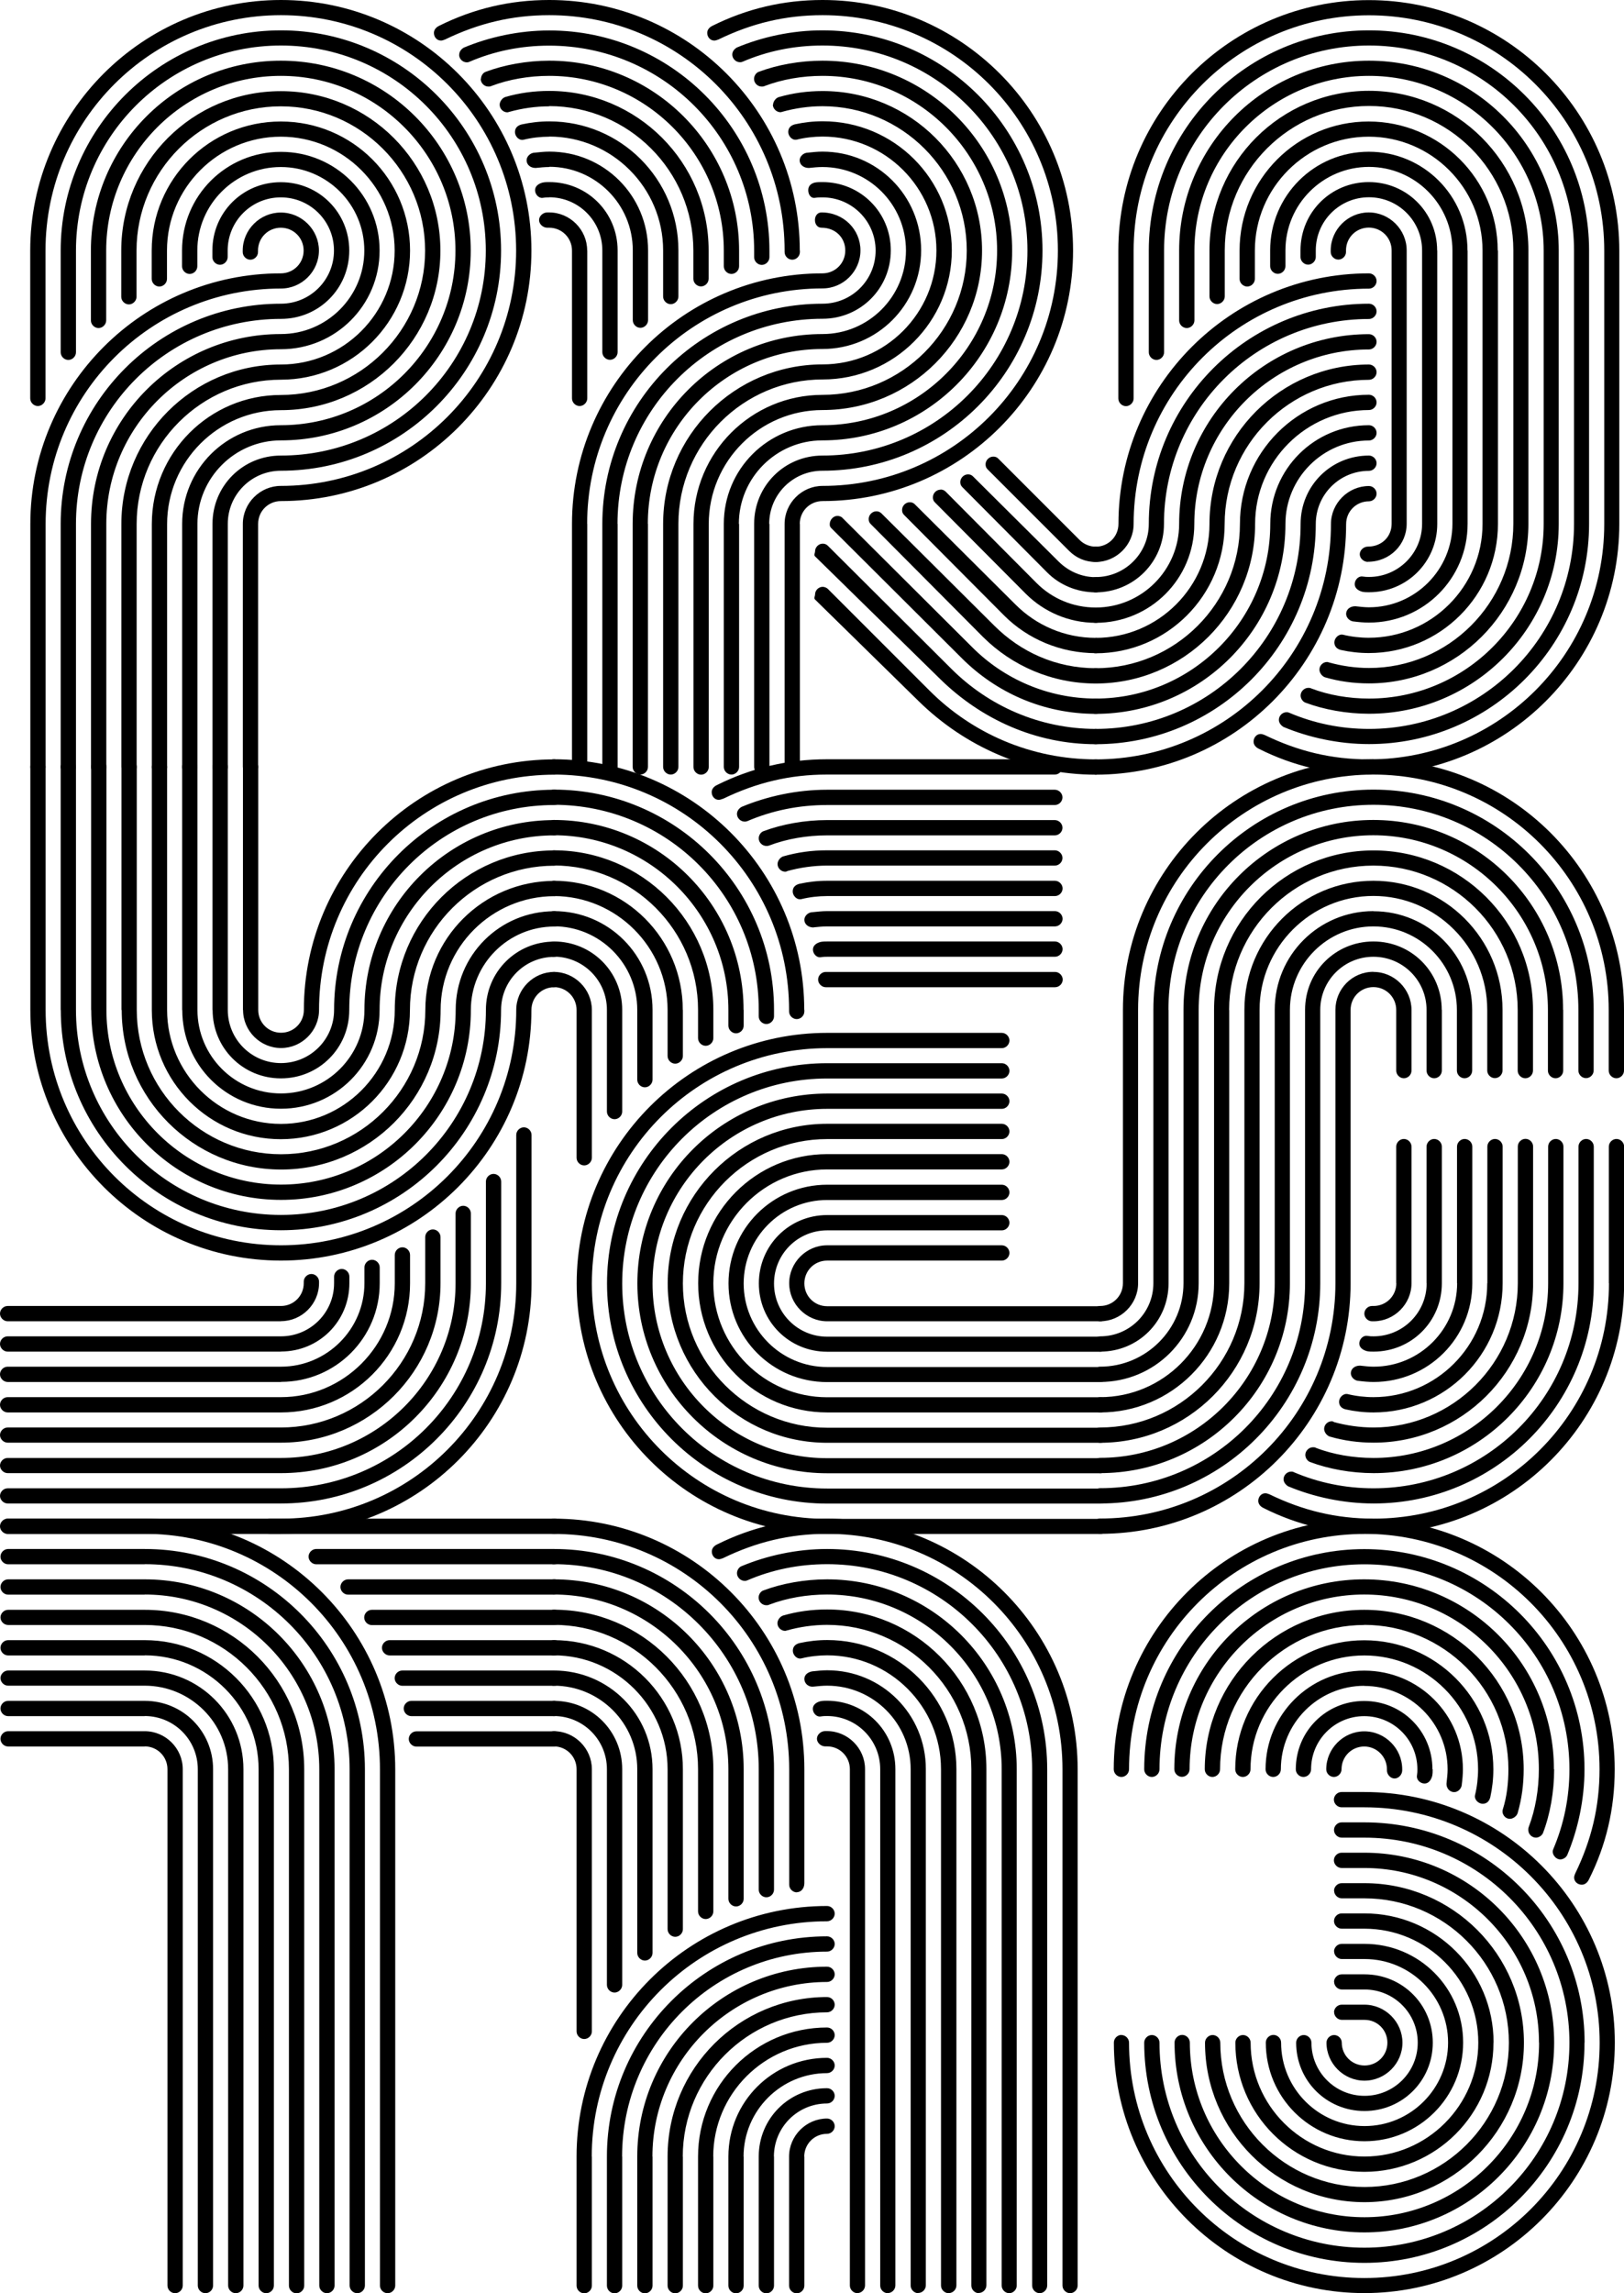 <svg xmlns="http://www.w3.org/2000/svg" id="Capa_2" width="138.1" height="194.96" viewBox="0 0 138.1 194.96"><g id="Capa_1-2"><path d="M23.89,0c11.75,0,21.3,9.55,21.3,21.3s-9.55,21.3-21.3,21.3c-1.08,0-1.94.86-1.94,1.94v20.66c0,.35-.3.65-.65.65s-.65-.3-.65-.65v-20.66c0-1.76,1.46-3.23,3.23-3.23,11.06,0,20.01-8.95,20.01-20.01S34.95,1.29,23.89,1.29,3.87,10.24,3.87,21.3v12.57c0,.34-.3.65-.65.65s-.65-.3-.65-.65v-12.57C2.58,9.55,12.14,0,23.89,0ZM23.89,18.07c1.76,0,3.23,1.46,3.23,3.23s-1.46,3.23-3.23,3.23c-11.06,0-20.01,8.95-20.01,20.01v20.66c0,.35-.3.65-.65.65s-.65-.3-.65-.65v-20.66c0-11.75,9.55-21.3,21.3-21.3,1.08,0,1.94-.86,1.94-1.94s-.86-1.94-1.94-1.94-1.94.86-1.94,1.94v.13c0,.35-.3.65-.65.65s-.65-.3-.65-.65v-.13c0-1.76,1.46-3.23,3.23-3.23ZM23.89,2.58c10.33,0,18.72,8.39,18.72,18.72s-8.39,18.72-18.72,18.72c-2.5,0-4.52,2.02-4.52,4.52v20.66c0,.35-.3.65-.65.65s-.65-.3-.65-.65v-20.66c0-3.23,2.58-5.81,5.81-5.81,9.64,0,17.43-7.79,17.43-17.43S33.53,3.87,23.89,3.87,6.46,11.66,6.46,21.3v8.65c0,.35-.3.65-.65.65s-.65-.3-.65-.65v-8.65C5.16,10.98,13.56,2.58,23.89,2.58ZM23.89,15.49c3.23,0,5.81,2.58,5.81,5.81s-2.58,5.81-5.81,5.81c-9.64,0-17.43,7.79-17.43,17.43v20.66c0,.35-.3.65-.65.65s-.65-.3-.65-.65v-20.66c0-10.33,8.39-18.72,18.72-18.72,2.5,0,4.52-2.02,4.52-4.52s-2.02-4.52-4.52-4.52-4.52,2.02-4.52,4.52v.56c0,.34-.3.65-.65.65s-.65-.3-.65-.65v-.56c0-3.23,2.58-5.81,5.81-5.81ZM23.89,5.16c8.91,0,16.14,7.23,16.14,16.14s-7.23,16.14-16.14,16.14c-3.92,0-7.1,3.19-7.1,7.1v20.66c0,.35-.3.65-.65.65s-.65-.3-.65-.65v-20.66c0-4.65,3.74-8.39,8.39-8.39,8.18,0,14.85-6.67,14.85-14.85s-6.67-14.85-14.85-14.85-14.85,6.67-14.85,14.85v5.94c0,.34-.3.65-.65.65s-.65-.3-.65-.65v-5.94c0-8.91,7.23-16.14,16.14-16.14ZM23.89,12.91c4.65,0,8.39,3.74,8.39,8.39s-3.74,8.39-8.39,8.39c-8.18,0-14.85,6.67-14.85,14.85v20.66c0,.35-.3.65-.65.65s-.65-.3-.65-.65v-20.66c0-8.91,7.23-16.14,16.14-16.14,3.92,0,7.1-3.18,7.1-7.1s-3.18-7.1-7.1-7.1-7.1,3.18-7.1,7.1v1.34c0,.35-.3.65-.65.65s-.65-.3-.65-.65v-1.34c0-4.65,3.74-8.39,8.39-8.39ZM23.89,7.75c7.49,0,13.56,6.07,13.56,13.56s-6.07,13.56-13.56,13.56c-5.34,0-9.68,4.35-9.68,9.69v20.66c0,.35-.3.65-.65.65s-.65-.3-.65-.65v-20.66c0-6.07,4.91-10.98,10.97-10.98,6.76,0,12.27-5.51,12.27-12.27s-5.51-12.27-12.27-12.27-12.27,5.51-12.27,12.27v3.92c0,.34-.3.65-.65.65s-.65-.3-.65-.65v-3.92c0-7.49,6.07-13.56,13.56-13.56ZM23.89,10.33c6.07,0,10.98,4.91,10.98,10.97s-4.91,10.98-10.98,10.98c-6.76,0-12.27,5.51-12.27,12.27v20.66c0,.35-.3.65-.65.65s-.65-.3-.65-.65v-20.66c0-7.49,6.07-13.56,13.56-13.56,5.34,0,9.68-4.35,9.68-9.69s-4.35-9.68-9.68-9.68-9.68,4.35-9.68,9.68v2.41c0,.35-.3.65-.65.65s-.65-.3-.65-.65v-2.41c0-6.07,4.91-10.97,10.97-10.97Z"></path><path d="M68.02,21.3v.13c0,.35-.3.65-.65.65s-.65-.3-.65-.65v-.13c0-11.06-8.95-20.01-20.01-20.01-3.18,0-6.02.69-8.87,2.07-.13.04-.21.09-.34.09-.35,0-.6-.3-.6-.65,0-.26.17-.47.43-.6,2.93-1.46,6.02-2.2,9.38-2.2,11.75,0,21.3,9.55,21.3,21.3ZM39.05,4.65c0-.26.17-.47.39-.6,2.15-.9,4.69-1.46,7.27-1.46,10.33,0,18.72,8.39,18.72,18.72v.56c0,.34-.3.65-.65.65s-.65-.3-.65-.65v-.56c0-9.64-7.79-17.43-17.43-17.43-2.41,0-4.69.47-6.8,1.38-.09.04-.13.04-.21.04-.35,0-.65-.3-.65-.65ZM40.9,6.71c0-.26.17-.52.39-.6,1.59-.6,3.53-.95,5.42-.95,8.91,0,16.14,7.23,16.14,16.14v1.34c0,.35-.3.65-.65.65s-.65-.3-.65-.65v-1.34c0-8.18-6.67-14.85-14.85-14.85-1.72,0-3.44.3-4.91.86-.09.05-.17.05-.26.05-.35,0-.65-.3-.65-.65ZM46.71,9.04c-1.16,0-2.32.17-3.4.47-.04,0-.09.04-.17.04-.35,0-.65-.3-.65-.65,0-.26.21-.56.47-.65,1.2-.35,2.45-.52,3.74-.52,7.49,0,13.56,6.07,13.56,13.56v2.41c0,.35-.3.65-.65.65s-.65-.3-.65-.65v-2.41c0-6.76-5.51-12.27-12.27-12.27ZM46.71,11.62c-.73,0-1.51.09-2.19.26-.39.09-.73-.3-.73-.65s.22-.56.56-.65c.78-.17,1.55-.26,2.37-.26,6.07,0,10.97,4.91,10.97,10.97v3.92c0,.34-.3.65-.65.65s-.65-.3-.65-.65v-3.92c0-5.33-4.35-9.68-9.68-9.68ZM46.71,14.2c-.39,0-.77.04-1.16.08-.47,0-.77-.3-.77-.65s.35-.65.69-.65c.39-.04.82-.09,1.25-.09,4.65,0,8.39,3.74,8.39,8.39v5.94c0,.34-.3.65-.65.65s-.65-.3-.65-.65v-5.94c0-3.92-3.18-7.1-7.1-7.1ZM46.71,16.78c-.17,0-.3,0-.56.04-.34.05-.65-.3-.65-.65s.3-.56.65-.65c.21-.04.35-.04.56-.04,3.23,0,5.81,2.58,5.81,5.81v8.65c0,.35-.3.65-.65.65s-.65-.3-.65-.65v-8.65c0-2.5-2.02-4.52-4.52-4.52ZM49.94,21.3v12.57c0,.34-.3.65-.65.65s-.65-.3-.65-.65v-12.57c0-1.07-.86-1.94-1.94-1.94h-.17c-.34,0-.69-.3-.69-.65s.35-.65.69-.65h.17c1.76,0,3.23,1.46,3.23,3.23ZM49.94,44.54v20.66c0,.35-.3.65-.65.65s-.65-.3-.65-.65v-20.66c0-11.75,9.55-21.3,21.3-21.3,1.08,0,1.94-.86,1.94-1.94s-.82-1.94-2.02-1.94c-.35,0-.56-.3-.56-.65s.21-.65.56-.65c1.89,0,3.31,1.46,3.31,3.23s-1.46,3.23-3.23,3.23c-11.06,0-20.01,8.95-20.01,20.01ZM52.52,44.54v20.66c0,.35-.3.65-.65.65s-.65-.3-.65-.65v-20.66c0-10.33,8.39-18.72,18.72-18.72,2.5,0,4.52-2.02,4.52-4.52s-2.02-4.52-4.52-4.52c-.17,0-.39,0-.65.04-.35.05-.56-.3-.56-.65s.21-.56.56-.65c.21-.04.43-.04.65-.04,3.23,0,5.81,2.58,5.81,5.81s-2.58,5.81-5.81,5.81c-9.64,0-17.43,7.79-17.43,17.43ZM55.1,44.54v20.66c0,.35-.3.65-.65.65s-.65-.3-.65-.65v-20.66c0-8.91,7.23-16.14,16.14-16.14,3.92,0,7.1-3.18,7.1-7.1s-3.18-7.1-7.1-7.1c-.39,0-.77.04-1.16.08-.47,0-.78-.3-.78-.65s.35-.65.69-.65c.39-.04.82-.09,1.25-.09,4.65,0,8.39,3.74,8.39,8.39s-3.74,8.39-8.39,8.39c-8.18,0-14.85,6.67-14.85,14.85ZM57.69,44.54v20.66c0,.35-.3.65-.65.65s-.65-.3-.65-.65v-20.66c0-7.49,6.07-13.56,13.56-13.56,5.34,0,9.68-4.35,9.68-9.69s-4.35-9.68-9.68-9.68c-.73,0-1.51.09-2.19.26-.39.09-.73-.3-.73-.65s.22-.56.56-.65c.78-.17,1.55-.26,2.37-.26,6.07,0,10.98,4.91,10.98,10.97s-4.91,10.98-10.98,10.98c-6.76,0-12.27,5.51-12.27,12.27ZM65.74,8.91c0-.26.21-.56.47-.65,1.21-.35,2.45-.52,3.74-.52,7.49,0,13.56,6.07,13.56,13.56s-6.07,13.56-13.56,13.56c-5.34,0-9.68,4.35-9.68,9.69v20.66c0,.35-.3.65-.65.65s-.65-.3-.65-.65v-20.66c0-6.07,4.91-10.98,10.97-10.98,6.76,0,12.27-5.51,12.27-12.27s-5.51-12.27-12.27-12.27c-1.16,0-2.32.17-3.4.47-.04,0-.09.04-.17.04-.34,0-.65-.3-.65-.65ZM68.02,44.54v20.66c0,.35-.3.65-.65.65s-.65-.3-.65-.65v-20.66c0-1.76,1.46-3.23,3.23-3.23,11.06,0,20.01-8.95,20.01-20.01S81.01,1.29,69.95,1.29c-3.18,0-6.02.69-8.86,2.07-.13.04-.22.09-.35.09-.34,0-.6-.3-.6-.65,0-.26.17-.47.43-.6,2.93-1.46,6.03-2.2,9.38-2.2,11.75,0,21.3,9.55,21.3,21.3s-9.55,21.3-21.3,21.3c-1.08,0-1.94.86-1.94,1.94ZM62.85,44.54v20.66c0,.35-.3.65-.65.65s-.65-.3-.65-.65v-20.66c0-4.65,3.74-8.39,8.39-8.39,8.18,0,14.85-6.67,14.85-14.85s-6.67-14.85-14.85-14.85c-1.72,0-3.44.3-4.91.86-.09.05-.17.05-.26.05-.35,0-.65-.3-.65-.65,0-.26.17-.52.39-.6,1.59-.6,3.53-.95,5.42-.95,8.91,0,16.14,7.23,16.14,16.14s-7.23,16.14-16.14,16.14c-3.92,0-7.1,3.19-7.1,7.1ZM65.43,44.54v20.66c0,.35-.3.65-.65.65s-.65-.3-.65-.65v-20.66c0-3.23,2.58-5.81,5.81-5.81,9.64,0,17.43-7.79,17.43-17.43s-7.79-17.43-17.43-17.43c-2.41,0-4.69.47-6.8,1.38-.09.04-.13.04-.22.04-.34,0-.65-.3-.65-.65,0-.26.17-.47.39-.6,2.15-.9,4.69-1.46,7.27-1.46,10.33,0,18.72,8.39,18.72,18.72s-8.39,18.72-18.72,18.72c-2.5,0-4.52,2.02-4.52,4.52ZM93.19,61.97c.35,0,.65.3.65.65s-.3.65-.65.65c-5.16,0-9.77-2.15-13.21-5.51l-10.67-10.46c-.13-.13,0-.26,0-.43,0-.34.3-.65.65-.65.17,0,.3.05.43.17l10.5,10.46c3.14,3.14,7.49,5.12,12.31,5.12ZM93.19,64.56c.35,0,.65.3.65.65s-.3.65-.65.65c-5.85,0-11.15-2.41-15.06-6.24l-8.82-8.65c-.13-.13,0-.26,0-.43,0-.35.3-.65.65-.65.17,0,.35.09.43.17l8.65,8.65c3.62,3.62,8.61,5.85,14.16,5.85ZM93.19,59.39c.35,0,.65.3.65.65s-.3.65-.65.65c-4.48,0-8.48-1.81-11.4-4.73l-11.1-11.06c-.13-.13-.13-.22-.13-.35,0-.35.3-.69.65-.69.13,0,.3.05.39.13l11.1,11.06c2.67,2.67,6.41,4.34,10.5,4.34ZM93.19,56.81c.35,0,.65.3.65.65s-.3.65-.65.65c-3.74,0-7.14-1.51-9.6-3.96l-9.55-9.6c-.13-.13-.17-.26-.17-.43,0-.34.3-.65.65-.65.17,0,.3.05.43.17l9.6,9.55c2.24,2.24,5.25,3.62,8.65,3.62ZM93.19,54.23c.35,0,.65.3.65.65s-.3.65-.65.65c-3.01,0-5.81-1.21-7.79-3.19l-8.52-8.56c-.13-.13-.17-.26-.17-.43,0-.35.3-.65.65-.65.17,0,.3.04.43.17l8.56,8.52c1.76,1.77,4.18,2.84,6.84,2.84ZM79.98,41.62c.17,0,.3.05.43.17l7.75,7.79c1.29,1.29,3.06,2.07,5.03,2.07.35,0,.65.3.65.65s-.3.65-.65.65c-2.32,0-4.43-.95-5.94-2.45l-7.75-7.79c-.13-.13-.17-.26-.17-.43,0-.35.3-.65.65-.65ZM93.19,49.06c.35,0,.65.3.65.65s-.3.65-.65.65c-1.64,0-3.1-.65-4.13-1.68l-7.23-7.27c-.13-.13-.17-.26-.17-.43,0-.34.3-.65.65-.65.17,0,.3.04.43.17l7.27,7.23c.82.82,1.94,1.34,3.18,1.34ZM93.19,46.48c.35,0,.65.3.65.65s-.3.65-.65.65c-.9,0-1.68-.35-2.28-.95l-6.93-6.93c-.13-.13-.17-.26-.17-.43,0-.34.3-.65.65-.65.17,0,.3.04.43.17l6.93,6.93c.35.35.86.56,1.38.56Z"></path><path d="M93.17,46.48c1.08,0,1.94-.86,1.94-1.94,0-11.75,9.55-21.3,21.3-21.3.35,0,.65.3.65.65s-.3.65-.65.65c-11.06,0-20.01,8.95-20.01,20.01,0,1.76-1.46,3.23-3.23,3.23-.35,0-.65-.3-.65-.65s.3-.65.65-.65ZM93.17,49.06c2.5,0,4.52-2.02,4.52-4.52,0-10.33,8.39-18.72,18.72-18.72.35,0,.65.3.65.65s-.3.65-.65.65c-9.64,0-17.43,7.79-17.43,17.43,0,3.23-2.58,5.81-5.81,5.81-.35,0-.65-.3-.65-.65s.3-.65.65-.65ZM93.17,51.65c3.92,0,7.1-3.19,7.1-7.1,0-8.91,7.23-16.14,16.14-16.14.35,0,.65.3.65.65s-.3.65-.65.65c-8.18,0-14.85,6.67-14.85,14.85,0,4.65-3.74,8.39-8.39,8.39-.35,0-.65-.3-.65-.65s.3-.65.65-.65ZM93.17,54.23c5.34,0,9.68-4.35,9.68-9.68,0-7.49,6.07-13.56,13.56-13.56.35,0,.65.3.65.65s-.3.65-.65.65c-6.76,0-12.27,5.51-12.27,12.27,0,6.07-4.91,10.98-10.97,10.98-.35,0-.65-.3-.65-.65s.3-.65.65-.65ZM93.17,56.81c6.76,0,12.27-5.51,12.27-12.27,0-6.07,4.91-10.98,10.97-10.98.35,0,.65.3.65.65s-.3.65-.65.65c-5.34,0-9.68,4.35-9.68,9.69,0,7.49-6.07,13.56-13.56,13.56-.35,0-.65-.3-.65-.65s.3-.65.65-.65ZM93.17,59.39c8.18,0,14.85-6.67,14.85-14.85,0-4.65,3.74-8.39,8.39-8.39.35,0,.65.3.65.65s-.3.65-.65.65c-3.92,0-7.1,3.19-7.1,7.1,0,8.91-7.23,16.14-16.14,16.14-.35,0-.65-.3-.65-.65s.3-.65.65-.65ZM93.17,61.97c9.64,0,17.43-7.79,17.43-17.43,0-3.23,2.58-5.81,5.81-5.81.35,0,.65.3.65.65s-.3.65-.65.65c-2.5,0-4.52,2.02-4.52,4.52,0,10.33-8.39,18.72-18.72,18.72-.35,0-.65-.3-.65-.65s.3-.65.65-.65ZM93.17,64.56c11.06,0,20.01-8.95,20.01-20.01,0-1.76,1.46-3.23,3.23-3.23.35,0,.65.3.65.65s-.3.65-.65.65c-1.08,0-1.94.86-1.94,1.94,0,11.75-9.55,21.3-21.3,21.3-.35,0-.65-.3-.65-.65s.3-.65.65-.65ZM116.41,65.85c-3.36,0-6.46-.73-9.38-2.2-.26-.13-.43-.34-.43-.6,0-.35.26-.65.6-.65.13,0,.22.05.35.09,2.84,1.38,5.68,2.07,8.86,2.07,11.06,0,20.01-8.95,20.01-20.01v-23.24c0-11.06-8.95-20.01-20.01-20.01s-20.01,8.95-20.01,20.01v12.57c0,.34-.3.65-.65.65s-.65-.3-.65-.65v-12.57c0-11.75,9.55-21.3,21.3-21.3s21.3,9.55,21.3,21.3v23.24c0,11.75-9.55,21.3-21.3,21.3ZM135.13,21.3v23.24c0,10.33-8.39,18.72-18.72,18.72-2.58,0-5.12-.56-7.27-1.46-.21-.13-.39-.35-.39-.6,0-.35.3-.65.65-.65.09,0,.13,0,.22.04,2.11.9,4.39,1.38,6.8,1.38,9.64,0,17.43-7.79,17.43-17.43v-23.24c0-9.64-7.79-17.43-17.43-17.43s-17.43,7.79-17.43,17.43v8.65c0,.35-.3.65-.65.65s-.65-.3-.65-.65v-8.65c0-10.33,8.39-18.72,18.72-18.72s18.72,8.39,18.72,18.72ZM132.55,21.3v23.24c0,8.91-7.23,16.14-16.14,16.14-1.89,0-3.83-.35-5.42-.95-.22-.09-.39-.35-.39-.6,0-.34.3-.65.65-.65.09,0,.17,0,.26.05,1.46.56,3.18.86,4.91.86,8.18,0,14.85-6.67,14.85-14.85v-23.24c0-8.18-6.67-14.85-14.85-14.85s-14.85,6.67-14.85,14.85v5.94c0,.34-.3.65-.65.65s-.65-.3-.65-.65v-5.94c0-8.91,7.23-16.14,16.14-16.14s16.14,7.23,16.14,16.14ZM129.97,21.3v23.24c0,7.49-6.07,13.56-13.56,13.56-1.29,0-2.54-.17-3.74-.52-.26-.09-.47-.39-.47-.65,0-.35.3-.65.65-.65.09,0,.13.04.17.04,1.08.3,2.24.47,3.4.47,6.76,0,12.27-5.51,12.27-12.27v-23.24c0-6.76-5.51-12.27-12.27-12.27s-12.27,5.51-12.27,12.27v3.92c0,.34-.3.65-.65.65s-.65-.3-.65-.65v-3.92c0-7.49,6.07-13.56,13.56-13.56s13.56,6.07,13.56,13.56ZM127.38,21.3v23.24c0,6.07-4.91,10.98-10.98,10.98-.82,0-1.59-.09-2.37-.26-.34-.08-.56-.3-.56-.65s.35-.73.73-.65c.69.17,1.46.26,2.19.26,5.34,0,9.68-4.35,9.68-9.68v-23.24c0-5.33-4.35-9.68-9.68-9.68s-9.68,4.35-9.68,9.68v2.41c0,.35-.3.65-.65.65s-.65-.3-.65-.65v-2.41c0-6.07,4.91-10.97,10.97-10.97s10.98,4.91,10.98,10.97ZM124.8,21.3v23.24c0,4.65-3.74,8.39-8.39,8.39-.43,0-.86-.04-1.25-.09-.34,0-.69-.3-.69-.65s.3-.65.78-.65c.39.04.77.09,1.16.09,3.92,0,7.1-3.19,7.1-7.1v-23.24c0-3.92-3.18-7.1-7.1-7.1s-7.1,3.18-7.1,7.1v1.34c0,.35-.3.65-.65.65s-.65-.3-.65-.65v-1.34c0-4.65,3.74-8.39,8.39-8.39s8.39,3.74,8.39,8.39ZM122.22,21.3v23.24c0,3.23-2.58,5.81-5.81,5.81-.21,0-.34,0-.56-.04-.34-.09-.65-.3-.65-.65s.3-.69.65-.65c.26.04.39.04.56.04,2.5,0,4.52-2.02,4.52-4.52v-23.24c0-2.5-2.02-4.52-4.52-4.52s-4.52,2.02-4.52,4.52v.56c0,.34-.3.65-.65.65s-.65-.3-.65-.65v-.56c0-3.23,2.58-5.81,5.81-5.81s5.81,2.58,5.81,5.81ZM116.32,47.77c-.35,0-.69-.3-.69-.65s.34-.65.69-.65c1.2,0,2.02-.86,2.02-1.94v-23.24c0-1.07-.86-1.94-1.94-1.94s-1.94.86-1.94,1.94v.13c0,.35-.3.65-.65.65s-.65-.3-.65-.65v-.13c0-1.76,1.46-3.23,3.23-3.23s3.23,1.46,3.23,3.23v23.24c0,1.76-1.42,3.23-3.31,3.23Z"></path><path d="M23.89,130.41H.65c-.34,0-.65-.3-.65-.65s.3-.65.65-.65h23.24c11.06,0,20.01-8.95,20.01-20.01v-12.61c0-.35.3-.65.65-.65s.65.3.65.65v12.61c0,11.75-9.55,21.3-21.3,21.3ZM0,127.18c0-.35.3-.65.65-.65h23.24c9.64,0,17.43-7.79,17.43-17.43v-8.65c0-.35.3-.65.65-.65s.65.3.65.65v8.65c0,10.33-8.39,18.72-18.72,18.72H.65c-.34,0-.65-.3-.65-.65ZM0,124.6c0-.35.3-.65.65-.65h23.24c8.18,0,14.85-6.67,14.85-14.85v-5.94c0-.34.3-.65.65-.65s.65.3.65.65v5.94c0,8.91-7.23,16.14-16.14,16.14H.65c-.34,0-.65-.3-.65-.65ZM0,122.01c0-.35.3-.65.65-.65h23.24c6.76,0,12.27-5.51,12.27-12.27v-3.92c0-.35.3-.65.65-.65s.65.3.65.65v3.92c0,7.49-6.07,13.56-13.56,13.56H.65c-.34,0-.65-.3-.65-.65ZM23.89,120.08H.65c-.34,0-.65-.3-.65-.65s.3-.65.65-.65h23.24c5.34,0,9.68-4.35,9.68-9.68v-2.41c0-.35.3-.65.65-.65s.65.3.65.65v2.41c0,6.07-4.91,10.98-10.98,10.98ZM23.89,117.49H.65c-.34,0-.65-.3-.65-.65s.3-.65.65-.65h23.24c3.92,0,7.1-3.19,7.1-7.1v-1.34c0-.35.3-.65.65-.65s.65.3.65.65v1.34c0,4.65-3.74,8.39-8.39,8.39ZM23.89,114.91H.65c-.34,0-.65-.3-.65-.65s.3-.65.65-.65h23.24c2.5,0,4.52-2.02,4.52-4.52v-.56c0-.34.3-.65.65-.65s.65.3.65.65v.56c0,3.23-2.58,5.81-5.81,5.81ZM23.89,112.33H.65c-.34,0-.65-.3-.65-.65s.3-.65.65-.65h23.24c1.08,0,1.94-.86,1.94-1.94v-.13c0-.35.3-.65.65-.65s.65.3.65.65v.13c0,1.76-1.46,3.23-3.23,3.23ZM2.58,85.86v-20.66c0-.35.3-.65.65-.65s.65.3.65.65v20.66c0,11.06,8.95,20.01,20.01,20.01s20.01-8.95,20.01-20.01c0-1.76,1.46-3.23,3.23-3.23.34,0,.65.3.65.65s-.3.65-.65.65c-1.08,0-1.94.86-1.94,1.94,0,11.75-9.55,21.3-21.3,21.3S2.58,97.61,2.58,85.86ZM5.16,85.86v-20.66c0-.35.3-.65.65-.65s.65.3.65.65v20.66c0,9.64,7.79,17.43,17.43,17.43s17.43-7.79,17.43-17.43c0-3.23,2.58-5.81,5.81-5.81.34,0,.65.3.65.65s-.3.65-.65.65c-2.5,0-4.52,2.02-4.52,4.52,0,10.33-8.39,18.72-18.72,18.72s-18.72-8.39-18.72-18.72ZM7.75,85.86v-20.66c0-.35.3-.65.65-.65s.65.3.65.65v20.66c0,8.18,6.67,14.85,14.85,14.85s14.85-6.67,14.85-14.85c0-4.65,3.74-8.39,8.39-8.39.34,0,.65.3.65.65s-.3.65-.65.65c-3.92,0-7.1,3.18-7.1,7.1,0,8.91-7.23,16.14-16.14,16.14s-16.14-7.23-16.14-16.14ZM10.33,85.86v-20.66c0-.35.3-.65.65-.65s.65.3.65.65v20.66c0,6.76,5.51,12.27,12.27,12.27s12.27-5.51,12.27-12.27c0-6.07,4.91-10.97,10.98-10.97.34,0,.65.3.65.65s-.3.65-.65.65c-5.34,0-9.68,4.35-9.68,9.68,0,7.49-6.07,13.56-13.56,13.56s-13.56-6.07-13.56-13.56ZM12.91,85.86v-20.66c0-.35.3-.65.65-.65s.65.3.65.65v20.66c0,5.34,4.35,9.69,9.68,9.69s9.68-4.35,9.68-9.69c0-7.49,6.07-13.56,13.56-13.56.34,0,.65.3.65.65s-.3.65-.65.65c-6.76,0-12.27,5.51-12.27,12.27,0,6.07-4.91,10.98-10.98,10.98s-10.97-4.91-10.97-10.98ZM15.49,85.86v-20.66c0-.35.3-.65.65-.65s.65.3.65.65v20.66c0,3.92,3.18,7.1,7.1,7.1s7.1-3.18,7.1-7.1c0-8.91,7.23-16.14,16.14-16.14.34,0,.65.3.65.65s-.3.65-.65.65c-8.18,0-14.85,6.67-14.85,14.85,0,4.65-3.74,8.39-8.39,8.39s-8.39-3.74-8.39-8.39ZM18.07,85.86v-20.66c0-.35.3-.65.65-.65s.65.3.65.65v20.66c0,2.5,2.02,4.52,4.52,4.52s4.52-2.02,4.52-4.52c0-10.33,8.39-18.72,18.72-18.72.34,0,.65.3.65.65s-.3.65-.65.65c-9.64,0-17.43,7.79-17.43,17.43,0,3.23-2.58,5.81-5.81,5.81s-5.81-2.58-5.81-5.81ZM20.66,85.86v-20.66c0-.35.3-.65.65-.65s.65.3.65.65v20.66c0,1.08.86,1.94,1.94,1.94s1.94-.86,1.94-1.94c0-11.75,9.55-21.3,21.3-21.3.34,0,.65.3.65.65s-.3.65-.65.65c-11.06,0-20.01,8.95-20.01,20.01,0,1.76-1.46,3.23-3.23,3.23s-3.23-1.46-3.23-3.23Z"></path><path d="M68.4,85.86v.13c0,.35-.3.65-.65.65s-.65-.3-.65-.65v-.13c0-11.06-8.95-20.01-20.01-20.01-.35,0-.65-.3-.65-.65s.3-.65.65-.65c11.75,0,21.3,9.55,21.3,21.3ZM47.1,68.43c-.35,0-.65-.3-.65-.65s.3-.65.65-.65c10.33,0,18.72,8.39,18.72,18.72v.56c0,.34-.3.65-.65.65s-.65-.3-.65-.65v-.56c0-9.64-7.79-17.43-17.43-17.43ZM63.24,85.86v1.34c0,.35-.3.65-.65.65s-.65-.3-.65-.65v-1.34c0-8.18-6.67-14.85-14.85-14.85-.35,0-.65-.3-.65-.65s.3-.65.65-.65c8.91,0,16.14,7.23,16.14,16.14ZM47.1,73.59c-.35,0-.65-.3-.65-.65s.3-.65.65-.65c7.49,0,13.56,6.07,13.56,13.56v2.41c0,.35-.3.65-.65.65s-.65-.3-.65-.65v-2.41c0-6.76-5.51-12.27-12.27-12.27ZM58.07,85.86v3.92c0,.34-.3.65-.65.65s-.65-.3-.65-.65v-3.92c0-5.33-4.35-9.68-9.68-9.68-.35,0-.65-.3-.65-.65s.3-.65.65-.65c6.07,0,10.97,4.91,10.97,10.97ZM47.1,78.76c-.35,0-.65-.3-.65-.65s.3-.65.65-.65c4.65,0,8.39,3.74,8.39,8.39v5.94c0,.34-.3.65-.65.65s-.65-.3-.65-.65v-5.94c0-3.92-3.18-7.1-7.1-7.1ZM47.1,81.34c-.35,0-.65-.3-.65-.65s.3-.65.65-.65c3.23,0,5.81,2.58,5.81,5.81v8.65c0,.35-.3.65-.65.65s-.65-.3-.65-.65v-8.65c0-2.5-2.02-4.52-4.52-4.52ZM47.1,83.93c-.35,0-.65-.3-.65-.65s.3-.65.65-.65c1.76,0,3.23,1.46,3.23,3.23v12.57c0,.34-.3.65-.65.65s-.65-.3-.65-.65v-12.57c0-1.07-.86-1.94-1.94-1.94ZM94.23,129.76c0,.35-.3.65-.65.65h-23.24c-11.75,0-21.3-9.55-21.3-21.3s9.55-21.3,21.3-21.3h14.85c.35,0,.65.3.65.65s-.3.65-.65.65h-14.85c-11.06,0-20.01,8.95-20.01,20.01s8.95,20.01,20.01,20.01h23.24c.35,0,.65.3.65.65ZM94.23,127.18c0,.35-.3.65-.65.65h-23.24c-10.33,0-18.72-8.39-18.72-18.72s8.39-18.72,18.72-18.72h14.85c.35,0,.65.3.65.65s-.3.65-.65.65h-14.85c-9.64,0-17.43,7.79-17.43,17.43s7.79,17.43,17.43,17.43h23.24c.35,0,.65.3.65.65ZM94.23,124.6c0,.34-.3.65-.65.65h-23.24c-8.91,0-16.14-7.23-16.14-16.14s7.23-16.14,16.14-16.14h14.85c.35,0,.65.3.65.65s-.3.65-.65.65h-14.85c-8.18,0-14.85,6.67-14.85,14.85s6.67,14.85,14.85,14.85h23.24c.35,0,.65.3.65.65ZM94.23,122.01c0,.35-.3.65-.65.65h-23.24c-7.49,0-13.56-6.07-13.56-13.56s6.07-13.56,13.56-13.56h14.85c.35,0,.65.3.65.65s-.3.65-.65.65h-14.85c-6.76,0-12.27,5.51-12.27,12.27s5.51,12.27,12.27,12.27h23.24c.35,0,.65.3.65.65ZM94.23,119.43c0,.35-.3.65-.65.65h-23.24c-6.07,0-10.97-4.91-10.97-10.98s4.91-10.98,10.97-10.98h14.85c.35,0,.65.3.65.65s-.3.65-.65.65h-14.85c-5.34,0-9.68,4.35-9.68,9.69s4.35,9.68,9.68,9.68h23.24c.35,0,.65.3.65.65ZM61.47,67.91c-.13.04-.22.09-.35.09-.34,0-.6-.3-.6-.65,0-.26.17-.47.43-.6,2.93-1.46,6.03-2.2,9.38-2.2h19.37c.34,0,.65.3.65.65s-.3.65-.65.65h-19.37c-3.18,0-6.02.69-8.86,2.07ZM94.23,116.85c0,.34-.3.65-.65.65h-23.24c-4.65,0-8.39-3.74-8.39-8.39s3.74-8.39,8.39-8.39h14.85c.35,0,.65.3.65.65s-.3.65-.65.65h-14.85c-3.92,0-7.1,3.19-7.1,7.1s3.18,7.1,7.1,7.1h23.24c.35,0,.65.3.65.65ZM63.54,69.81c-.09.04-.13.04-.22.04-.34,0-.65-.3-.65-.65,0-.26.17-.47.39-.6,2.15-.9,4.69-1.46,7.27-1.46h19.37c.34,0,.65.3.65.65s-.3.65-.65.65h-19.37c-2.41,0-4.69.47-6.8,1.38ZM65.43,71.87c-.09.05-.17.05-.26.05-.35,0-.65-.3-.65-.65,0-.26.17-.52.39-.6,1.59-.6,3.53-.95,5.42-.95h19.37c.34,0,.65.3.65.65s-.3.65-.65.65h-19.37c-1.72,0-3.44.3-4.91.86ZM94.23,114.27c0,.35-.3.65-.65.65h-23.24c-3.23,0-5.81-2.58-5.81-5.81s2.58-5.81,5.81-5.81h14.85c.35,0,.65.3.65.65s-.3.65-.65.65h-14.85c-2.5,0-4.52,2.02-4.52,4.52s2.02,4.52,4.52,4.52h23.24c.35,0,.65.3.65.65ZM66.94,74.07s-.09.04-.17.04c-.34,0-.65-.3-.65-.65,0-.26.21-.56.47-.65,1.21-.35,2.45-.52,3.74-.52h19.37c.34,0,.65.3.65.65s-.3.65-.65.65h-19.37c-1.16,0-2.32.17-3.4.47ZM94.23,111.68c0,.35-.3.65-.65.65h-23.24c-1.76,0-3.23-1.46-3.23-3.23s1.46-3.23,3.23-3.23h14.85c.35,0,.65.3.65.65s-.3.65-.65.65h-14.85c-1.08,0-1.94.86-1.94,1.94s.86,1.94,1.94,1.94h23.24c.35,0,.65.3.65.65ZM68.14,76.44c-.39.09-.73-.3-.73-.65s.22-.56.56-.65c.78-.17,1.55-.26,2.37-.26h19.37c.34,0,.65.3.65.65s-.3.65-.65.65h-19.37c-.73,0-1.51.09-2.19.26ZM69.18,78.85c-.47,0-.78-.3-.78-.65s.35-.65.69-.65c.39-.04.82-.09,1.25-.09h19.37c.34,0,.65.3.65.65s-.3.65-.65.65h-19.37c-.39,0-.77.04-1.16.08ZM69.78,81.38c-.34.05-.65-.3-.65-.65s.3-.56.65-.65c.22-.04.35-.04.56-.04h19.37c.34,0,.65.3.65.65s-.3.65-.65.65h-19.37c-.17,0-.3,0-.56.04ZM69.57,83.28c0-.35.3-.65.65-.65h19.5c.34,0,.65.3.65.65s-.3.65-.65.65h-19.5c-.34,0-.65-.3-.65-.65Z"></path><path d="M116.8,64.56c11.75,0,21.3,9.55,21.3,21.3v5.16c0,.35-.3.65-.65.65s-.65-.3-.65-.65v-5.16c0-11.06-8.95-20.01-20.01-20.01s-20.01,8.95-20.01,20.01v23.24c0,1.76-1.46,3.23-3.23,3.23-.35,0-.65-.3-.65-.65s.3-.65.65-.65c1.08,0,1.94-.86,1.94-1.94v-23.24c0-11.75,9.55-21.3,21.3-21.3ZM99.37,85.86v23.24c0,3.23-2.58,5.81-5.81,5.81-.35,0-.65-.3-.65-.65s.3-.65.65-.65c2.5,0,4.52-2.02,4.52-4.52v-23.24c0-10.33,8.39-18.72,18.72-18.72s18.72,8.39,18.72,18.72v5.16c0,.35-.3.65-.65.65s-.65-.3-.65-.65v-5.16c0-9.64-7.79-17.43-17.43-17.43s-17.43,7.79-17.43,17.43ZM132.93,85.86v5.16c0,.35-.3.65-.65.65s-.65-.3-.65-.65v-5.16c0-8.18-6.67-14.85-14.85-14.85s-14.85,6.67-14.85,14.85v23.24c0,4.65-3.74,8.39-8.39,8.39-.35,0-.65-.3-.65-.65s.3-.65.65-.65c3.92,0,7.1-3.19,7.1-7.1v-23.24c0-8.91,7.23-16.14,16.14-16.14s16.14,7.23,16.14,16.14ZM104.53,85.86v23.24c0,6.07-4.91,10.98-10.97,10.98-.35,0-.65-.3-.65-.65s.3-.65.65-.65c5.34,0,9.68-4.35,9.68-9.68v-23.24c0-7.49,6.07-13.56,13.56-13.56s13.56,6.07,13.56,13.56v5.16c0,.35-.3.65-.65.65s-.65-.3-.65-.65v-5.16c0-6.76-5.51-12.27-12.27-12.27s-12.27,5.51-12.27,12.27ZM107.11,85.86v23.24c0,7.49-6.07,13.56-13.56,13.56-.35,0-.65-.3-.65-.65s.3-.65.65-.65c6.76,0,12.27-5.51,12.27-12.27v-23.24c0-6.07,4.91-10.97,10.97-10.97s10.98,4.91,10.98,10.97v5.16c0,.35-.3.65-.65.65s-.65-.3-.65-.65v-5.16c0-5.33-4.35-9.68-9.68-9.68s-9.68,4.35-9.68,9.68ZM116.8,77.47c4.65,0,8.39,3.74,8.39,8.39v5.16c0,.35-.3.65-.65.65s-.65-.3-.65-.65v-5.16c0-3.92-3.18-7.1-7.1-7.1s-7.1,3.18-7.1,7.1v23.24c0,8.91-7.23,16.14-16.14,16.14-.35,0-.65-.3-.65-.65s.3-.65.65-.65c8.18,0,14.85-6.67,14.85-14.85v-23.24c0-4.65,3.74-8.39,8.39-8.39ZM122.61,85.86v5.16c0,.35-.3.65-.65.65s-.65-.3-.65-.65v-5.16c0-2.5-2.02-4.52-4.52-4.52s-4.52,2.02-4.52,4.52v23.24c0,10.33-8.39,18.72-18.72,18.72-.35,0-.65-.3-.65-.65s.3-.65.65-.65c9.64,0,17.43-7.79,17.43-17.43v-23.24c0-3.23,2.58-5.81,5.81-5.81s5.81,2.58,5.81,5.81ZM116.8,82.63c1.76,0,3.23,1.46,3.23,3.23v5.16c0,.35-.3.65-.65.65s-.65-.3-.65-.65v-5.16c0-1.07-.86-1.94-1.94-1.94s-1.94.86-1.94,1.94v23.24c0,11.75-9.55,21.3-21.3,21.3-.35,0-.65-.3-.65-.65s.3-.65.65-.65c11.06,0,20.01-8.95,20.01-20.01v-23.24c0-1.76,1.42-3.23,3.23-3.23ZM136.81,109.1v-11.62c0-.35.3-.65.65-.65s.65.3.65.65v11.62c0,11.75-9.55,21.3-21.3,21.3-3.36,0-6.46-.73-9.38-2.2-.26-.13-.43-.34-.43-.6,0-.35.26-.65.6-.65.13,0,.22.05.35.09,2.84,1.38,5.68,2.07,8.86,2.07,11.06,0,20.01-8.95,20.01-20.01ZM110,125.15c2.11.9,4.39,1.38,6.8,1.38,9.64,0,17.43-7.79,17.43-17.43v-11.62c0-.35.3-.65.65-.65s.65.3.65.65v11.62c0,10.33-8.39,18.72-18.72,18.72-2.58,0-5.12-.56-7.27-1.46-.21-.13-.39-.35-.39-.6,0-.35.3-.65.65-.65.09,0,.13,0,.22.04ZM111.89,123.09c1.46.56,3.18.86,4.91.86,8.18,0,14.85-6.67,14.85-14.85v-11.62c0-.35.3-.65.65-.65s.65.3.65.65v11.62c0,8.91-7.23,16.14-16.14,16.14-1.89,0-3.83-.35-5.42-.95-.22-.09-.39-.35-.39-.6,0-.34.3-.65.65-.65.09,0,.17,0,.26.05ZM113.4,120.89c1.08.3,2.24.47,3.4.47,6.76,0,12.27-5.51,12.27-12.27v-11.62c0-.35.3-.65.65-.65s.65.3.65.65v11.62c0,7.49-6.07,13.56-13.56,13.56-1.29,0-2.54-.17-3.74-.52-.26-.09-.47-.39-.47-.65,0-.35.3-.65.65-.65.09,0,.13.04.17.04ZM126.48,109.1v-11.62c0-.35.3-.65.65-.65s.65.3.65.65v11.62c0,6.07-4.91,10.98-10.98,10.98-.82,0-1.59-.09-2.37-.26-.34-.08-.56-.3-.56-.65s.35-.73.73-.65c.69.17,1.46.26,2.19.26,5.34,0,9.68-4.35,9.68-9.68ZM123.9,109.1v-11.62c0-.35.3-.65.65-.65s.65.3.65.65v11.62c0,4.65-3.74,8.39-8.39,8.39-.43,0-.86-.04-1.25-.09-.34,0-.69-.3-.69-.65s.3-.65.78-.65c.39.04.77.09,1.16.09,3.92,0,7.1-3.19,7.1-7.1ZM121.31,109.1v-11.62c0-.35.3-.65.65-.65s.65.3.65.65v11.62c0,3.23-2.58,5.81-5.81,5.81-.21,0-.34,0-.56-.04-.34-.09-.65-.3-.65-.65s.3-.69.65-.65c.26.04.39.04.56.04,2.5,0,4.52-2.02,4.52-4.52ZM118.73,109.1v-11.62c0-.35.3-.65.65-.65s.65.3.65.65v11.62c0,1.76-1.46,3.23-3.23,3.23h-.13c-.34,0-.65-.3-.65-.65s.3-.65.65-.65h.13c1.08,0,1.94-.86,1.94-1.94Z"></path><path d="M.04,129.76c0-.35.3-.65.65-.65h11.62c11.75,0,21.3,9.55,21.3,21.3v43.9c0,.35-.3.65-.65.65s-.65-.3-.65-.65v-43.9c0-11.06-8.95-20.01-20.01-20.01H.69c-.35,0-.65-.3-.65-.65ZM12.31,132.99H.69c-.35,0-.65-.3-.65-.65s.3-.65.65-.65h11.62c10.33,0,18.72,8.39,18.72,18.72v43.9c0,.35-.3.65-.65.65s-.65-.3-.65-.65v-43.9c0-9.64-7.79-17.43-17.43-17.43ZM12.31,135.57H.69c-.35,0-.65-.3-.65-.65s.3-.65.65-.65h11.62c8.91,0,16.14,7.23,16.14,16.14v43.9c0,.35-.3.65-.65.65s-.65-.3-.65-.65v-43.9c0-8.18-6.67-14.85-14.85-14.85ZM.04,137.51c0-.35.3-.65.65-.65h11.62c7.49,0,13.56,6.07,13.56,13.56v43.9c0,.35-.3.65-.65.65s-.65-.3-.65-.65v-43.9c0-6.76-5.51-12.27-12.27-12.27H.69c-.35,0-.65-.3-.65-.65ZM12.31,140.74H.69c-.35,0-.65-.3-.65-.65s.3-.65.65-.65h11.62c6.07,0,10.98,4.91,10.98,10.97v43.9c0,.35-.3.65-.65.65s-.65-.3-.65-.65v-43.9c0-5.33-4.35-9.68-9.68-9.68ZM.04,142.67c0-.34.3-.65.65-.65h11.62c4.65,0,8.39,3.74,8.39,8.39v43.9c0,.35-.3.65-.65.65s-.65-.3-.65-.65v-43.9c0-3.92-3.18-7.1-7.1-7.1H.69c-.35,0-.65-.3-.65-.65ZM12.31,145.9H.69c-.35,0-.65-.3-.65-.65s.3-.65.65-.65h11.62c3.23,0,5.81,2.58,5.81,5.81v43.9c0,.35-.3.65-.65.65s-.65-.3-.65-.65v-43.9c0-2.5-2.02-4.52-4.52-4.52ZM12.31,148.48H.69c-.35,0-.65-.3-.65-.65s.3-.65.65-.65h11.62c1.77,0,3.23,1.46,3.23,3.23v43.9c0,.35-.3.65-.65.65s-.65-.3-.65-.65v-43.9c0-1.07-.86-1.94-1.94-1.94ZM47.81,129.76c0,.35-.3.65-.65.65h-24.19c-.35,0-.65-.3-.65-.65s.3-.65.65-.65h24.19c.35,0,.65.3.65.65ZM47.81,132.34c0,.35-.3.65-.65.65h-20.27c-.34,0-.65-.3-.65-.65s.3-.65.65-.65h20.27c.35,0,.65.3.65.65ZM47.81,134.92c0,.35-.3.65-.65.65h-17.56c-.35,0-.65-.3-.65-.65s.3-.65.65-.65h17.56c.35,0,.65.3.65.65ZM47.81,137.51c0,.35-.3.65-.65.65h-15.54c-.35,0-.65-.3-.65-.65s.3-.65.65-.65h15.54c.35,0,.65.3.65.65ZM47.81,140.09c0,.34-.3.65-.65.65h-14.03c-.34,0-.65-.3-.65-.65s.3-.65.65-.65h14.03c.35,0,.65.3.65.65ZM47.81,142.67c0,.35-.3.65-.65.65h-12.95c-.34,0-.65-.3-.65-.65s.3-.65.65-.65h12.95c.35,0,.65.3.65.65ZM47.81,145.25c0,.35-.3.65-.65.65h-12.18c-.35,0-.65-.3-.65-.65s.3-.65.65-.65h12.18c.35,0,.65.3.65.65ZM47.81,147.84c0,.34-.3.65-.65.65h-11.75c-.34,0-.65-.3-.65-.65s.3-.65.65-.65h11.75c.35,0,.65.3.65.65Z"></path><path d="M67.76,160.88c-.35,0-.65-.3-.65-.65v-9.81c0-11.06-8.95-20.01-20.01-20.01-.35,0-.65-.3-.65-.65s.3-.65.65-.65c11.75,0,21.3,9.55,21.3,21.3v9.69c0,.47-.3.77-.65.77ZM47.1,132.99c-.35,0-.65-.3-.65-.65s.3-.65.65-.65c10.33,0,18.72,8.39,18.72,18.72v10.24c0,.35-.3.65-.65.65s-.65-.3-.65-.65v-10.24c0-9.64-7.79-17.43-17.43-17.43ZM47.1,135.57c-.35,0-.65-.3-.65-.65s.3-.65.65-.65c8.91,0,16.14,7.23,16.14,16.14v11.02c0,.35-.3.65-.65.65s-.65-.3-.65-.65v-11.02c0-8.18-6.67-14.85-14.85-14.85ZM47.1,138.15c-.35,0-.65-.3-.65-.65s.3-.65.65-.65c7.49,0,13.56,6.07,13.56,13.56v12.09c0,.35-.3.65-.65.65s-.65-.3-.65-.65v-12.09c0-6.76-5.51-12.27-12.27-12.27ZM47.1,140.74c-.35,0-.65-.3-.65-.65s.3-.65.65-.65c6.07,0,10.97,4.91,10.97,10.97v13.6c0,.35-.3.65-.65.65s-.65-.3-.65-.65v-13.6c0-5.33-4.35-9.68-9.68-9.68ZM47.1,143.32c-.35,0-.65-.3-.65-.65s.3-.65.65-.65c4.65,0,8.39,3.74,8.39,8.39v15.62c0,.35-.3.65-.65.65s-.65-.3-.65-.65v-15.62c0-3.92-3.18-7.1-7.1-7.1ZM47.1,145.9c-.35,0-.65-.3-.65-.65s.3-.65.65-.65c3.23,0,5.81,2.58,5.81,5.81v18.34c0,.34-.3.65-.65.65s-.65-.3-.65-.65v-18.34c0-2.5-2.02-4.52-4.52-4.52ZM47.1,148.48c-.35,0-.65-.3-.65-.65s.3-.65.65-.65c1.76,0,3.23,1.46,3.23,3.23v22.29c0,.35-.3.65-.65.65s-.65-.3-.65-.65v-22.29c0-1.07-.86-1.94-1.94-1.94ZM50.33,183.34v10.98c0,.35-.3.65-.65.65s-.65-.3-.65-.65v-10.98c0-11.75,9.55-21.3,21.3-21.3.35,0,.65.3.65.65s-.3.65-.65.65c-11.06,0-20.01,8.95-20.01,20.01ZM52.91,183.34v10.98c0,.35-.3.65-.65.65s-.65-.3-.65-.65v-10.98c0-10.33,8.39-18.72,18.72-18.72.35,0,.65.3.65.65s-.3.65-.65.65c-9.64,0-17.43,7.79-17.43,17.43ZM55.49,183.34v10.98c0,.35-.3.65-.65.65s-.65-.3-.65-.65v-10.98c0-8.91,7.23-16.14,16.14-16.14.35,0,.65.3.65.65s-.3.65-.65.65c-8.18,0-14.85,6.67-14.85,14.85ZM58.07,183.34v10.98c0,.35-.3.65-.65.65s-.65-.3-.65-.65v-10.98c0-7.49,6.07-13.56,13.56-13.56.35,0,.65.3.65.65s-.3.65-.65.65c-6.76,0-12.27,5.51-12.27,12.27ZM60.66,183.34v10.98c0,.35-.3.65-.65.65s-.65-.3-.65-.65v-10.98c0-6.07,4.91-10.97,10.97-10.97.35,0,.65.3.65.65s-.3.65-.65.65c-5.34,0-9.68,4.35-9.68,9.68ZM91,194.96c-.34,0-.65-.3-.65-.65v-43.9c0-11.06-8.95-20.01-20.01-20.01-3.18,0-6.02.69-8.86,2.07-.13.04-.22.09-.35.09-.34,0-.6-.3-.6-.65,0-.26.17-.47.43-.6,2.93-1.46,6.03-2.2,9.38-2.2,11.75,0,21.3,9.55,21.3,21.3v43.9c0,.35-.3.65-.65.65ZM63.24,183.34v10.98c0,.35-.3.65-.65.65s-.65-.3-.65-.65v-10.98c0-4.65,3.74-8.39,8.39-8.39.35,0,.65.3.65.65s-.3.65-.65.65c-3.92,0-7.1,3.19-7.1,7.1ZM88.42,194.96c-.35,0-.65-.3-.65-.65v-43.9c0-9.64-7.79-17.43-17.43-17.43-2.41,0-4.69.47-6.8,1.38-.09.04-.13.04-.22.04-.34,0-.65-.3-.65-.65,0-.26.17-.52.39-.6,2.15-.9,4.69-1.46,7.27-1.46,10.33,0,18.72,8.39,18.72,18.72v43.9c0,.35-.3.65-.65.65ZM85.83,194.96c-.35,0-.65-.3-.65-.65v-43.9c0-8.18-6.67-14.85-14.85-14.85-1.72,0-3.44.3-4.91.86-.09.05-.17.05-.26.05-.35,0-.65-.3-.65-.65,0-.26.17-.52.39-.6,1.59-.6,3.53-.95,5.42-.95,8.91,0,16.14,7.23,16.14,16.14v43.9c0,.35-.3.65-.65.65ZM65.82,183.34v10.98c0,.35-.3.65-.65.65s-.65-.3-.65-.65v-10.98c0-3.23,2.58-5.81,5.81-5.81.35,0,.65.3.65.65s-.3.65-.65.65c-2.5,0-4.52,2.02-4.52,4.52ZM83.25,194.96c-.35,0-.65-.3-.65-.65v-43.9c0-6.76-5.51-12.27-12.27-12.27-1.16,0-2.32.17-3.4.47-.04,0-.09.04-.17.04-.34,0-.65-.3-.65-.65,0-.26.21-.56.47-.65,1.21-.35,2.45-.52,3.74-.52,7.49,0,13.56,6.07,13.56,13.56v43.9c0,.35-.3.65-.65.65ZM68.4,183.34v10.98c0,.35-.3.65-.65.65s-.65-.3-.65-.65v-10.98c0-1.76,1.46-3.23,3.23-3.23.35,0,.65.3.65.65s-.3.65-.65.65c-1.08,0-1.94.86-1.94,1.94ZM80.67,194.96c-.34,0-.65-.3-.65-.65v-43.9c0-5.33-4.35-9.68-9.68-9.68-.73,0-1.51.09-2.19.26-.39.09-.73-.3-.73-.65s.22-.56.56-.65c.78-.17,1.55-.26,2.37-.26,6.07,0,10.98,4.91,10.98,10.97v43.9c0,.35-.3.65-.65.65ZM78.09,194.96c-.34,0-.65-.3-.65-.65v-43.9c0-3.92-3.18-7.1-7.1-7.1-.39,0-.77.04-1.16.08-.47.05-.78-.3-.78-.65,0-.39.35-.6.69-.65.39-.04.82-.09,1.25-.09,4.65,0,8.39,3.74,8.39,8.39v43.9c0,.35-.3.65-.65.65ZM75.5,194.96c-.35,0-.65-.3-.65-.65v-43.9c0-2.5-2.02-4.52-4.52-4.52-.17,0-.3,0-.56.04-.34.05-.65-.3-.65-.65s.3-.56.65-.65c.22-.04.35-.04.56-.04,3.23,0,5.81,2.58,5.81,5.81v43.9c0,.35-.3.65-.65.65ZM72.92,194.96c-.34,0-.65-.3-.65-.65v-43.9c0-1.07-.86-1.94-1.94-1.94h-.17c-.34,0-.69-.3-.69-.65s.34-.65.69-.65h.17c1.76,0,3.23,1.46,3.23,3.23v43.9c0,.35-.3.65-.65.65Z"></path><path d="M116.02,130.41c-11.06,0-20.01,8.95-20.01,20.01,0,.35-.3.65-.65.65s-.65-.3-.65-.65c0-11.75,9.55-21.3,21.3-21.3s21.3,9.55,21.3,21.3c0,3.36-.73,6.46-2.2,9.38-.13.26-.34.43-.6.43-.35,0-.65-.26-.65-.6,0-.13.04-.22.09-.35,1.38-2.84,2.07-5.68,2.07-8.87,0-11.06-8.95-20.01-20.01-20.01ZM95.36,173.01c.35,0,.65.3.65.65,0,11.06,8.95,20.01,20.01,20.01s20.01-8.95,20.01-20.01-8.95-20.01-20.01-20.01h-1.94c-.34,0-.65-.3-.65-.65s.3-.65.65-.65h1.94c11.75,0,21.3,9.55,21.3,21.3s-9.55,21.3-21.3,21.3-21.3-9.55-21.3-21.3c0-.35.3-.65.65-.65ZM134.74,150.42c0,2.58-.56,5.12-1.46,7.27-.09.22-.35.39-.6.39-.39,0-.77-.47-.6-.86.9-2.11,1.38-4.39,1.38-6.8,0-9.64-7.79-17.43-17.43-17.43s-17.43,7.79-17.43,17.43c0,.35-.3.65-.65.65s-.65-.3-.65-.65c0-10.33,8.39-18.72,18.72-18.72s18.72,8.39,18.72,18.72ZM134.74,173.66c0,10.33-8.39,18.72-18.72,18.72s-18.72-8.39-18.72-18.72c0-.35.3-.65.65-.65s.65.3.65.65c0,9.64,7.79,17.43,17.43,17.43s17.43-7.79,17.43-17.43-7.79-17.43-17.43-17.43h-1.94c-.34,0-.65-.3-.65-.65s.3-.65.65-.65h1.94c10.33,0,18.72,8.39,18.72,18.72ZM132.16,150.42c0,1.89-.34,3.83-.95,5.42-.09.21-.35.39-.6.39-.34,0-.65-.3-.65-.65,0-.08,0-.17.04-.26.56-1.46.86-3.18.86-4.91,0-8.18-6.67-14.85-14.85-14.85s-14.85,6.67-14.85,14.85c0,.35-.3.65-.65.65s-.65-.3-.65-.65c0-8.91,7.23-16.14,16.14-16.14s16.14,7.23,16.14,16.14ZM130.87,173.66c0-8.18-6.67-14.85-14.85-14.85h-1.94c-.34,0-.65-.3-.65-.65s.3-.65.65-.65h1.94c8.91,0,16.14,7.23,16.14,16.14s-7.23,16.14-16.14,16.14-16.14-7.23-16.14-16.14c0-.35.3-.65.65-.65s.65.3.65.65c0,8.18,6.67,14.85,14.85,14.85s14.85-6.67,14.85-14.85ZM116.02,138.15c-6.76,0-12.27,5.51-12.27,12.27,0,.35-.3.65-.65.65s-.65-.3-.65-.65c0-7.49,6.07-13.56,13.56-13.56s13.56,6.07,13.56,13.56c0,1.29-.17,2.54-.52,3.74-.09.26-.39.47-.65.47-.43,0-.73-.43-.6-.82.34-1.07.47-2.24.47-3.4,0-6.76-5.51-12.27-12.27-12.27ZM113.44,160.75c0-.35.3-.65.65-.65h1.94c7.49,0,13.56,6.07,13.56,13.56s-6.07,13.56-13.56,13.56-13.56-6.07-13.56-13.56c0-.35.3-.65.65-.65s.65.3.65.65c0,6.76,5.51,12.27,12.27,12.27s12.27-5.51,12.27-12.27-5.51-12.27-12.27-12.27h-1.94c-.34,0-.65-.3-.65-.65ZM116.02,140.74c-5.34,0-9.68,4.35-9.68,9.68,0,.35-.3.65-.65.65s-.65-.3-.65-.65c0-6.07,4.91-10.97,10.97-10.97s10.98,4.91,10.98,10.97c0,.82-.09,1.59-.26,2.37-.09.35-.3.56-.65.56s-.73-.35-.65-.73c.17-.69.26-1.46.26-2.2,0-5.33-4.35-9.68-9.68-9.68ZM127,173.66c0,6.07-4.91,10.98-10.98,10.98s-10.97-4.91-10.97-10.98c0-.35.3-.65.65-.65s.65.3.65.65c0,5.33,4.35,9.68,9.68,9.68s9.68-4.35,9.68-9.68-4.35-9.69-9.68-9.69h-1.94c-.34,0-.65-.3-.65-.65s.3-.65.65-.65h1.94c6.07,0,10.98,4.91,10.98,10.98ZM116.02,143.32c-3.92,0-7.1,3.18-7.1,7.1,0,.35-.3.65-.65.65s-.65-.3-.65-.65c0-4.65,3.74-8.39,8.39-8.39s8.39,3.74,8.39,8.39c0,.43-.04.86-.09,1.25,0,.35-.3.69-.65.69s-.69-.3-.65-.77c.04-.39.09-.78.09-1.16,0-3.92-3.18-7.1-7.1-7.1ZM113.44,165.91c0-.35.3-.65.65-.65h1.94c4.65,0,8.39,3.74,8.39,8.39s-3.74,8.39-8.39,8.39-8.39-3.74-8.39-8.39c0-.35.3-.65.65-.65s.65.3.65.65c0,3.92,3.18,7.1,7.1,7.1s7.1-3.19,7.1-7.1-3.18-7.1-7.1-7.1h-1.94c-.34,0-.65-.3-.65-.65ZM121.83,150.42c0,.22,0,.35-.04.56-.09.34-.3.65-.65.65s-.69-.3-.65-.65c.04-.26.04-.39.04-.56,0-2.5-2.02-4.52-4.52-4.52s-4.52,2.02-4.52,4.52c0,.35-.3.65-.65.65s-.65-.3-.65-.65c0-3.23,2.58-5.81,5.81-5.81s5.81,2.58,5.81,5.81ZM113.44,168.5c0-.35.3-.65.65-.65h1.94c3.23,0,5.81,2.58,5.81,5.81s-2.58,5.81-5.81,5.81-5.81-2.58-5.81-5.81c0-.35.3-.65.65-.65s.65.3.65.65c0,2.5,2.02,4.52,4.52,4.52s4.52-2.02,4.52-4.52-2.02-4.52-4.52-4.52h-1.94c-.34,0-.65-.3-.65-.65ZM116.02,148.48c-1.08,0-1.94.86-1.94,1.94,0,.35-.3.65-.65.65s-.65-.3-.65-.65c0-1.76,1.46-3.23,3.23-3.23s3.23,1.46,3.23,3.23v.09c0,.35-.3.69-.65.69s-.65-.34-.65-.69v-.09c0-1.07-.86-1.94-1.94-1.94ZM113.44,171.08c0-.35.3-.65.65-.65h1.94c1.76,0,3.23,1.46,3.23,3.23s-1.46,3.23-3.23,3.23-3.23-1.46-3.23-3.23c0-.35.3-.65.65-.65s.65.3.65.65c0,1.07.86,1.94,1.94,1.94s1.94-.86,1.94-1.94-.86-1.94-1.94-1.94h-1.94c-.34,0-.65-.3-.65-.65Z"></path></g></svg>